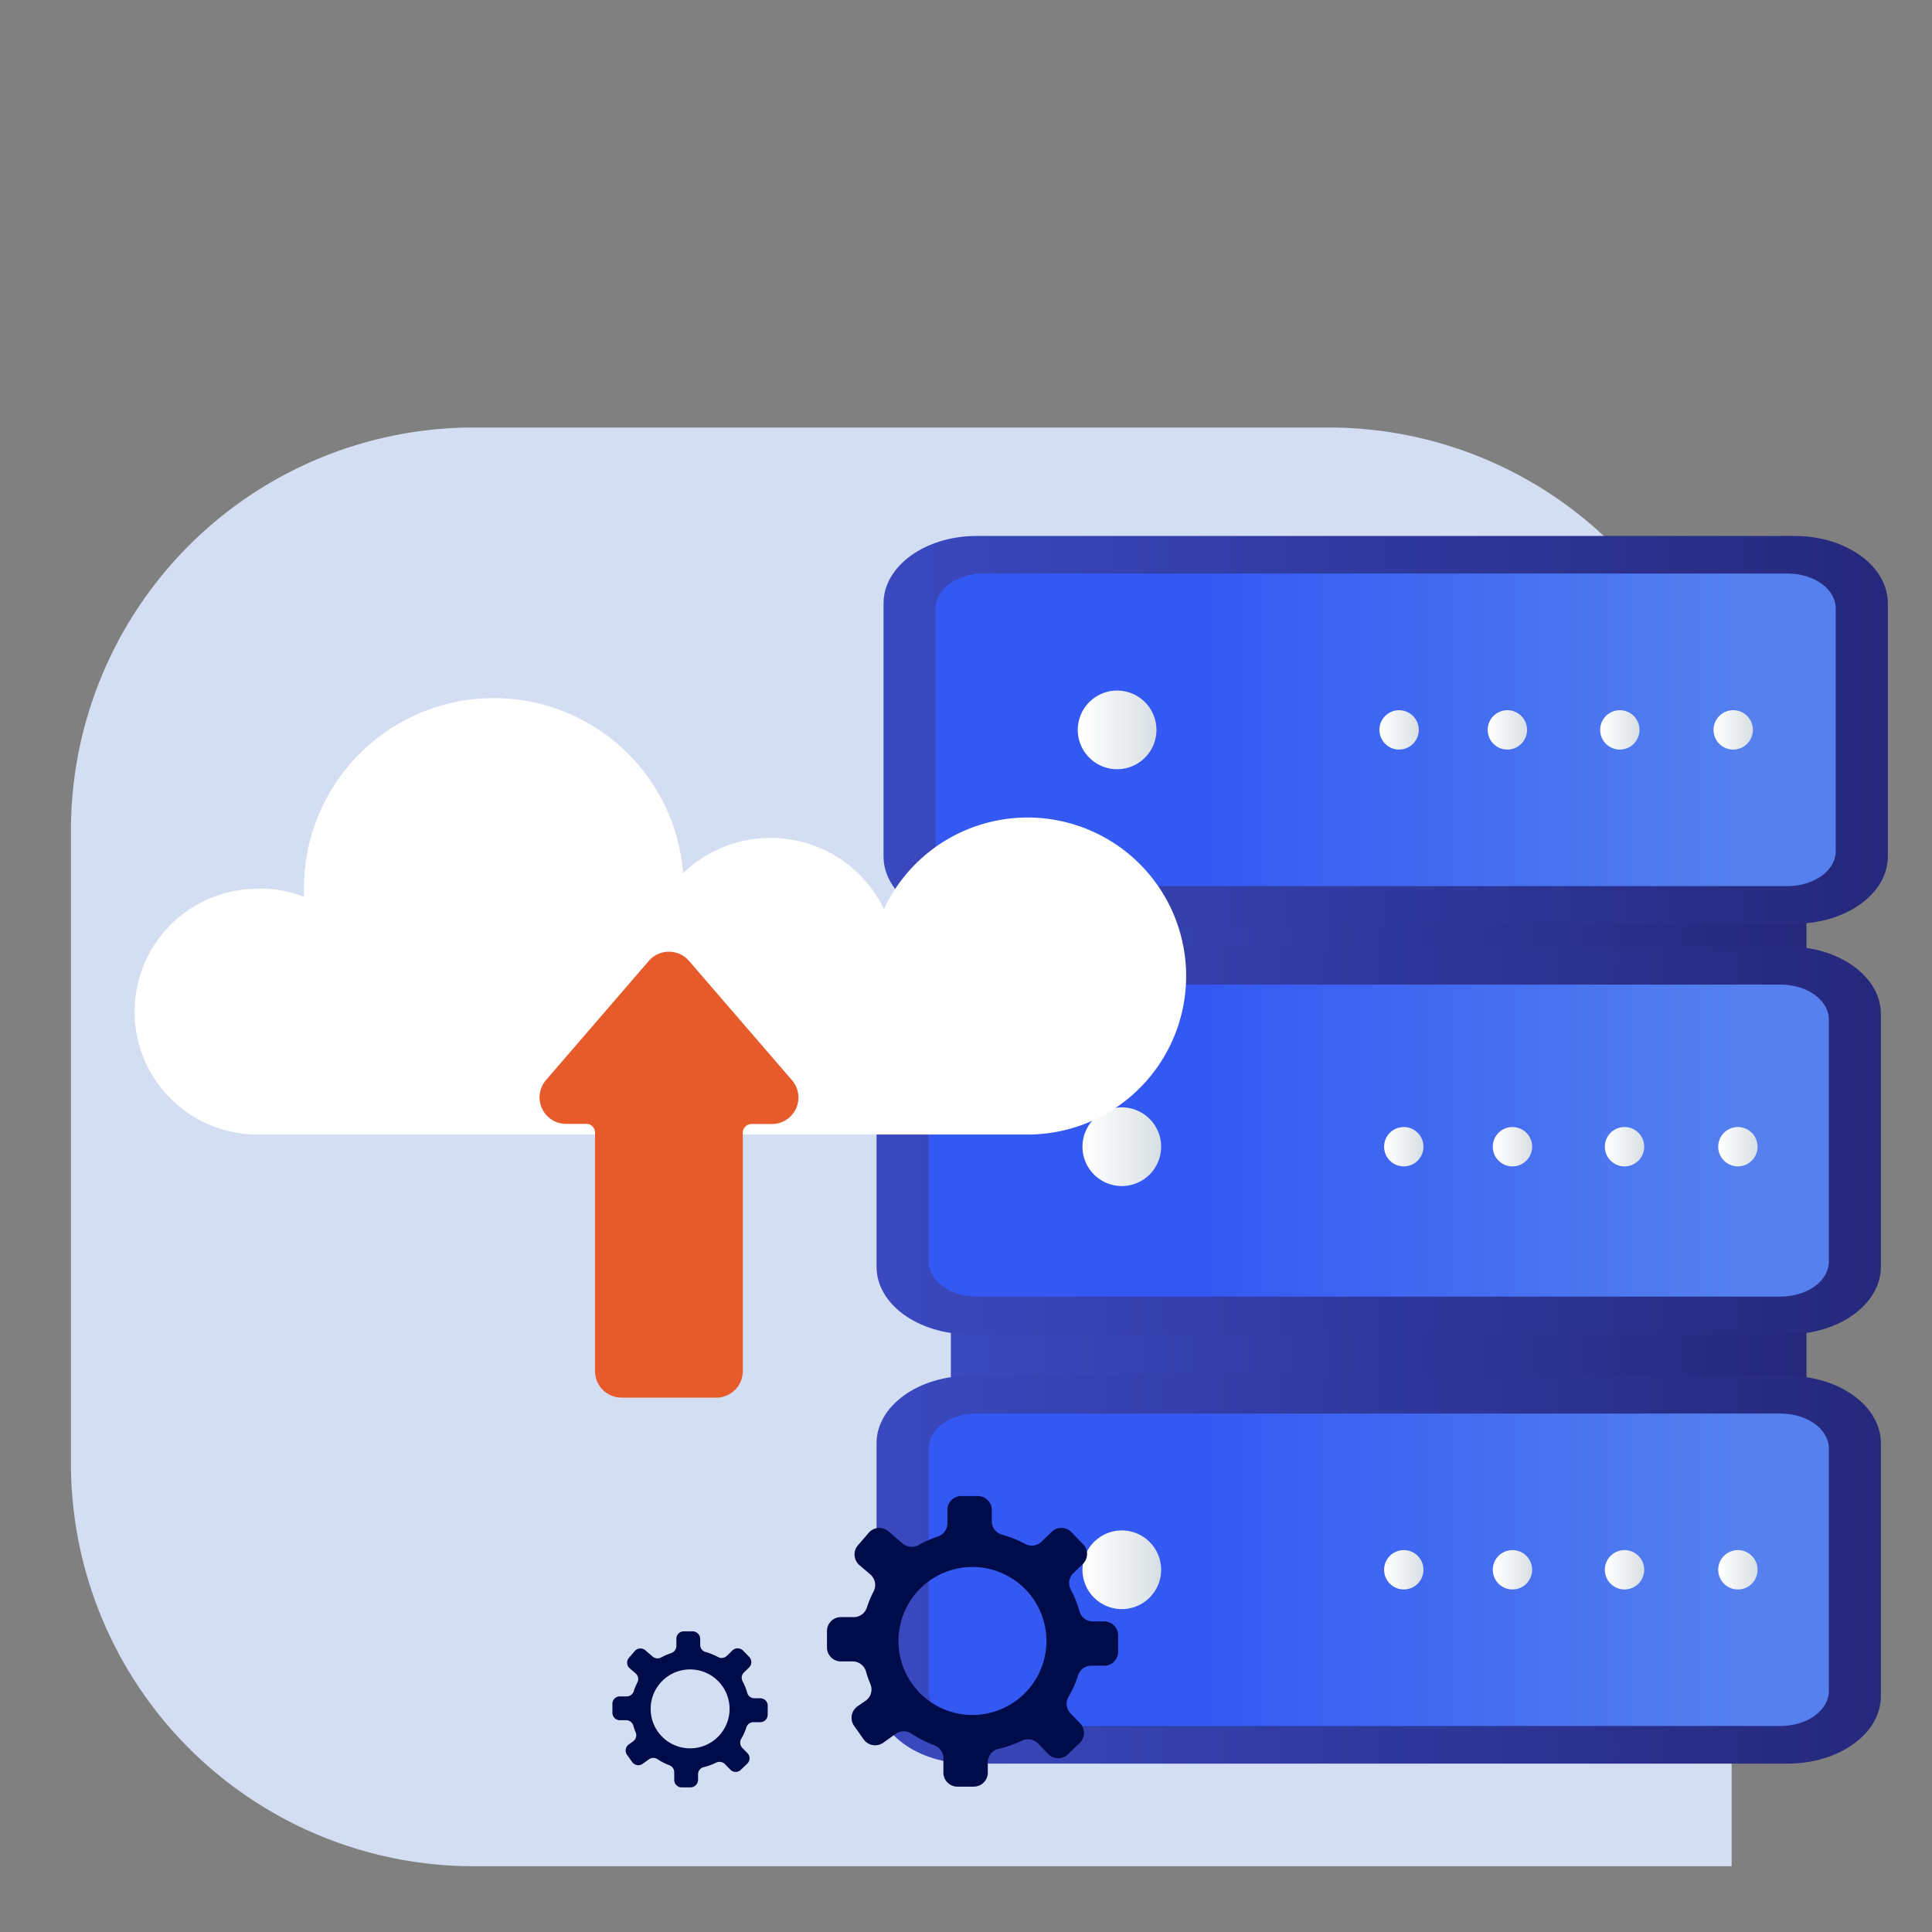 <svg id="Capa_1" data-name="Capa 1" xmlns="http://www.w3.org/2000/svg" xmlns:xlink="http://www.w3.org/1999/xlink" viewBox="0 0 235 235"><rect x="0" y="0" width="235" height="235" fill="#808080" stroke="none"/><defs><style>.cls-1,.cls-10,.cls-11,.cls-12,.cls-13,.cls-14,.cls-15,.cls-16,.cls-17,.cls-18,.cls-19,.cls-20,.cls-21,.cls-22,.cls-23,.cls-27{fill:none;}.cls-2{clip-path:url(#clip-path);}.cls-3{opacity:0.2;}.cls-4{fill:#407bff;}.cls-5{fill:#d3def2;}.cls-6{fill:url(#linear-gradient);}.cls-7{fill:url(#linear-gradient-2);}.cls-8{fill:url(#linear-gradient-3);}.cls-9{fill:url(#linear-gradient-4);}.cls-10,.cls-11,.cls-12,.cls-13,.cls-14,.cls-15,.cls-16,.cls-17,.cls-18,.cls-19,.cls-20,.cls-21,.cls-22,.cls-23,.cls-27{stroke-linecap:round;stroke-linejoin:round;}.cls-10,.cls-11,.cls-13,.cls-14,.cls-15,.cls-16,.cls-18,.cls-19,.cls-20,.cls-21,.cls-23,.cls-27{stroke-width:4.79px;}.cls-10{stroke:url(#linear-gradient-5);}.cls-11{stroke:url(#linear-gradient-6);}.cls-12,.cls-17,.cls-22{stroke-width:9.57px;}.cls-12{stroke:url(#linear-gradient-7);}.cls-13{stroke:url(#linear-gradient-8);}.cls-14{stroke:url(#linear-gradient-9);}.cls-15{stroke:url(#linear-gradient-10);}.cls-16{stroke:url(#linear-gradient-11);}.cls-17{stroke:url(#linear-gradient-12);}.cls-18{stroke:url(#linear-gradient-13);}.cls-19{stroke:url(#linear-gradient-14);}.cls-20{stroke:url(#linear-gradient-15);}.cls-21{stroke:url(#linear-gradient-16);}.cls-22{stroke:url(#linear-gradient-17);}.cls-23{stroke:url(#linear-gradient-18);}.cls-24{fill:url(#linear-gradient-19);}.cls-25{fill:url(#linear-gradient-20);}.cls-26{fill:url(#linear-gradient-21);}.cls-27{stroke:url(#linear-gradient-22);}.cls-28{fill:#fff;}.cls-29{fill:#e75a2a;}.cls-30{fill:#000b49;}</style><clipPath id="clip-path"><path class="cls-1" d="M-229-11.88H-64.42A34.87,34.87,0,0,1-29.54,23V196.15A34.87,34.87,0,0,1-64.42,231H-229a34.87,34.87,0,0,1-34.87-34.87V23A34.88,34.88,0,0,1-229-11.88Z"/></clipPath><linearGradient id="linear-gradient" x1="115.66" y1="138.78" x2="219.73" y2="138.78" gradientUnits="userSpaceOnUse"><stop offset="0" stop-color="#3a49bf"/><stop offset="1" stop-color="#25287b"/></linearGradient><linearGradient id="linear-gradient-2" x1="110.63" y1="138.71" x2="226.46" y2="138.71" gradientUnits="userSpaceOnUse"><stop offset="0.31" stop-color="#3359f2"/><stop offset="0.87" stop-color="#5580ee"/></linearGradient><linearGradient id="linear-gradient-3" x1="110.63" y1="88.78" x2="226.46" y2="88.78" xlink:href="#linear-gradient-2"/><linearGradient id="linear-gradient-4" x1="110.63" y1="190.94" x2="226.46" y2="190.94" xlink:href="#linear-gradient-2"/><linearGradient id="linear-gradient-5" x1="208.42" y1="88.78" x2="213.21" y2="88.78" gradientUnits="userSpaceOnUse"><stop offset="0.06" stop-color="#fff"/><stop offset="1" stop-color="#d8dfe3"/></linearGradient><linearGradient id="linear-gradient-6" x1="194.63" y1="88.78" x2="199.42" y2="88.78" xlink:href="#linear-gradient-5"/><linearGradient id="linear-gradient-7" x1="131.09" y1="88.78" x2="140.66" y2="88.78" xlink:href="#linear-gradient-5"/><linearGradient id="linear-gradient-8" x1="167.78" y1="88.78" x2="172.57" y2="88.78" xlink:href="#linear-gradient-5"/><linearGradient id="linear-gradient-9" x1="209" y1="139.48" x2="213.79" y2="139.48" xlink:href="#linear-gradient-5"/><linearGradient id="linear-gradient-10" x1="195.21" y1="139.48" x2="200" y2="139.48" xlink:href="#linear-gradient-5"/><linearGradient id="linear-gradient-11" x1="181.58" y1="139.48" x2="186.37" y2="139.48" xlink:href="#linear-gradient-5"/><linearGradient id="linear-gradient-12" x1="131.66" y1="139.48" x2="141.24" y2="139.48" xlink:href="#linear-gradient-5"/><linearGradient id="linear-gradient-13" x1="168.36" y1="139.48" x2="173.14" y2="139.48" xlink:href="#linear-gradient-5"/><linearGradient id="linear-gradient-14" x1="209" y1="190.94" x2="213.79" y2="190.94" xlink:href="#linear-gradient-5"/><linearGradient id="linear-gradient-15" x1="195.21" y1="190.94" x2="200" y2="190.94" xlink:href="#linear-gradient-5"/><linearGradient id="linear-gradient-16" x1="181.58" y1="190.94" x2="186.37" y2="190.94" xlink:href="#linear-gradient-5"/><linearGradient id="linear-gradient-17" x1="131.66" y1="190.94" x2="141.24" y2="190.94" xlink:href="#linear-gradient-5"/><linearGradient id="linear-gradient-18" x1="168.36" y1="190.94" x2="173.14" y2="190.94" xlink:href="#linear-gradient-5"/><linearGradient id="linear-gradient-19" x1="107.47" y1="88.78" x2="229.63" y2="88.78" xlink:href="#linear-gradient"/><linearGradient id="linear-gradient-20" x1="106.62" y1="138.71" x2="228.78" y2="138.71" xlink:href="#linear-gradient"/><linearGradient id="linear-gradient-21" x1="106.62" y1="190.94" x2="228.78" y2="190.94" xlink:href="#linear-gradient"/><linearGradient id="linear-gradient-22" x1="180.96" y1="88.78" x2="185.74" y2="88.78" xlink:href="#linear-gradient-5"/></defs><title>iconos</title><g class="cls-2"><g class="cls-3"><polygon class="cls-4" points="71.14 176.68 -20.35 345.78 -111.84 176.68 71.14 176.68"/></g><path class="cls-4" d="M70.68,168.35H-111.38a8.36,8.36,0,0,0-8.33,8.33h0a8.36,8.36,0,0,0,8.33,8.34H70.68A8.36,8.36,0,0,0,79,176.68h0A8.36,8.36,0,0,0,70.68,168.35Z"/></g><path class="cls-5" d="M57.63,52h104a49,49,0,0,1,49,49V227a0,0,0,0,1,0,0h-153a49,49,0,0,1-49-49V101a49,49,0,0,1,49-49Z"/><g id="_Group_" data-name="&lt;Group&gt;"><rect id="_Path_" data-name="&lt;Path&gt;" class="cls-6" x="115.66" y="72.94" width="104.07" height="131.68"/><rect id="_Path_2" data-name="&lt;Path&gt;" class="cls-7" x="110.63" y="117.42" width="115.83" height="42.59" rx="1.81"/><rect id="_Path_3" data-name="&lt;Path&gt;" class="cls-8" x="110.63" y="67.48" width="115.83" height="42.59" rx="1.81"/><rect id="_Path_4" data-name="&lt;Path&gt;" class="cls-9" x="110.63" y="169.64" width="115.83" height="42.59" rx="1.81"/><line id="_Path_5" data-name="&lt;Path&gt;" class="cls-10" x1="210.82" y1="88.78" x2="210.82" y2="88.78"/><line id="_Path_6" data-name="&lt;Path&gt;" class="cls-11" x1="197.03" y1="88.78" x2="197.03" y2="88.78"/><line id="_Path_7" data-name="&lt;Path&gt;" class="cls-12" x1="135.88" y1="88.78" x2="135.88" y2="88.78"/><line id="_Path_8" data-name="&lt;Path&gt;" class="cls-13" x1="170.18" y1="88.78" x2="170.18" y2="88.78"/><line id="_Path_9" data-name="&lt;Path&gt;" class="cls-14" x1="211.39" y1="139.48" x2="211.39" y2="139.48"/><line id="_Path_10" data-name="&lt;Path&gt;" class="cls-15" x1="197.6" y1="139.48" x2="197.6" y2="139.48"/><line id="_Path_11" data-name="&lt;Path&gt;" class="cls-16" x1="183.97" y1="139.48" x2="183.97" y2="139.48"/><line id="_Path_12" data-name="&lt;Path&gt;" class="cls-17" x1="136.45" y1="139.48" x2="136.45" y2="139.48"/><line id="_Path_13" data-name="&lt;Path&gt;" class="cls-18" x1="170.75" y1="139.48" x2="170.75" y2="139.48"/><line id="_Path_14" data-name="&lt;Path&gt;" class="cls-19" x1="211.39" y1="190.94" x2="211.39" y2="190.94"/><line id="_Path_15" data-name="&lt;Path&gt;" class="cls-20" x1="197.6" y1="190.94" x2="197.6" y2="190.94"/><line id="_Path_16" data-name="&lt;Path&gt;" class="cls-21" x1="183.97" y1="190.94" x2="183.97" y2="190.94"/><line id="_Path_17" data-name="&lt;Path&gt;" class="cls-22" x1="136.45" y1="190.94" x2="136.45" y2="190.94"/><line id="_Path_18" data-name="&lt;Path&gt;" class="cls-23" x1="170.75" y1="190.94" x2="170.75" y2="190.94"/><g id="_Path_19" data-name="&lt;Path&gt;"><path id="_Path_20" data-name="&lt;Path&gt;" class="cls-24" d="M218.3,112.36H118.79c-6.25,0-11.32-3.67-11.32-8.19V73.39c0-4.53,5.07-8.2,11.32-8.2H218.3c6.26,0,11.33,3.67,11.33,8.2v30.78C229.63,108.69,224.56,112.36,218.3,112.36Zm-98.64-4.58h97.77c3.24,0,5.86-1.9,5.86-4.24V74c0-2.34-2.62-4.24-5.86-4.24H119.66c-3.23,0-5.86,1.9-5.86,4.24v29.52C113.8,105.88,116.43,107.78,119.66,107.78Z"/></g><g id="_Path_21" data-name="&lt;Path&gt;"><path id="_Path_22" data-name="&lt;Path&gt;" class="cls-25" d="M217.45,162.3H117.94c-6.25,0-11.32-3.67-11.32-8.2V123.32c0-4.52,5.07-8.19,11.32-8.19h99.51c6.26,0,11.33,3.67,11.33,8.19V154.1C228.78,158.63,223.71,162.3,217.45,162.3Zm-98.64-4.59h97.77c3.24,0,5.87-1.9,5.87-4.24V124c0-2.34-2.63-4.24-5.87-4.24H118.81c-3.23,0-5.86,1.9-5.86,4.24v29.52C113,155.81,115.58,157.71,118.81,157.71Z"/></g><g id="_Path_23" data-name="&lt;Path&gt;"><path id="_Path_24" data-name="&lt;Path&gt;" class="cls-26" d="M217.45,214.52H117.94c-6.25,0-11.32-3.67-11.32-8.19V175.55c0-4.53,5.07-8.2,11.32-8.2h99.51c6.26,0,11.33,3.67,11.33,8.2v30.78C228.78,210.85,223.71,214.52,217.45,214.52Zm-98.64-4.58h97.77c3.24,0,5.87-1.9,5.87-4.24V176.18c0-2.34-2.63-4.24-5.87-4.24H118.81c-3.23,0-5.86,1.9-5.86,4.24V205.7C113,208,115.58,209.94,118.81,209.94Z"/></g><line id="_Path_25" data-name="&lt;Path&gt;" class="cls-27" x1="183.35" y1="88.78" x2="183.35" y2="88.78"/></g><path id="_Path_26" data-name="&lt;Path&gt;" class="cls-28" d="M31.71,108.08a14.85,14.85,0,0,1,5.27,1c0-.32,0-.64,0-1a23.09,23.09,0,0,1,46.11-1.87,15.32,15.32,0,0,1,24.43,4.37A19.28,19.28,0,1,1,125,138H31.71a14.95,14.95,0,1,1,0-29.89Z"/><path id="_Path_27" data-name="&lt;Path&gt;" class="cls-29" d="M96.33,131.39,83.8,116.87a3.23,3.23,0,0,0-4.87,0L66.4,131.39a3.22,3.22,0,0,0,2.43,5.31h2.48a1.07,1.07,0,0,1,1.07,1.06v29A3.22,3.22,0,0,0,75.59,170H87.14a3.22,3.22,0,0,0,3.21-3.22v-29a1.07,1.07,0,0,1,1.07-1.06h2.47A3.22,3.22,0,0,0,96.33,131.39Z"/><path id="_Path_28" data-name="&lt;Path&gt;" class="cls-30" d="M134.38,197.22l-1.47,0a1.67,1.67,0,0,1-1.6-1.2,13,13,0,0,0-1.07-2.68,1.67,1.67,0,0,1,.33-2l1.16-1.12a1.7,1.7,0,0,0,0-2.4l-1.4-1.45a1.69,1.69,0,0,0-2.4-.05l-1.23,1.19a1.7,1.7,0,0,1-2,.29,13.36,13.36,0,0,0-2.85-1.14,1.68,1.68,0,0,1-1.21-1.66l0-1.3a1.7,1.7,0,0,0-1.67-1.73l-2,0a1.7,1.7,0,0,0-1.73,1.67l0,1.68a1.73,1.73,0,0,1-1.2,1.59,14,14,0,0,0-2.27,1,1.72,1.72,0,0,1-2-.18l-1.7-1.47a1.71,1.71,0,0,0-2.4.18l-1.32,1.53a1.71,1.71,0,0,0,.18,2.4l1.33,1.14a1.69,1.69,0,0,1,.41,2.05,13,13,0,0,0-.84,2,1.67,1.67,0,0,1-1.64,1.14l-1.47,0a1.69,1.69,0,0,0-1.73,1.66l0,2a1.7,1.7,0,0,0,1.67,1.73l1.46,0a1.68,1.68,0,0,1,1.61,1.21,14.6,14.6,0,0,0,.55,1.57,1.67,1.67,0,0,1-.59,2l-1,.69a1.71,1.71,0,0,0-.4,2.37l1.17,1.65a1.71,1.71,0,0,0,2.37.4l1.5-1.07a1.72,1.72,0,0,1,2,0,13.62,13.62,0,0,0,2.69,1.37,1.7,1.7,0,0,1,1.13,1.63l0,1.68a1.71,1.71,0,0,0,1.67,1.73l2,0a1.71,1.71,0,0,0,1.73-1.67l0-1.31a1.68,1.68,0,0,1,1.27-1.61,13.79,13.79,0,0,0,2.87-1,1.73,1.73,0,0,1,2,.36l1.2,1.25a1.69,1.69,0,0,0,2.4.05l1.46-1.4a1.71,1.71,0,0,0,0-2.41l-1.13-1.17a1.68,1.68,0,0,1-.26-2,12.45,12.45,0,0,0,1.18-2.66,1.69,1.69,0,0,1,1.64-1.14l1.48,0A1.7,1.7,0,0,0,136,201l0-2A1.7,1.7,0,0,0,134.38,197.22ZM118.16,208.6a9,9,0,1,1,9.12-8.8A9,9,0,0,1,118.16,208.6Z"/><path id="_Path_29" data-name="&lt;Path&gt;" class="cls-30" d="M92.55,206.57l-.79,0a.89.89,0,0,1-.86-.64,7.23,7.23,0,0,0-.58-1.44.9.9,0,0,1,.18-1.07l.62-.6a.91.91,0,0,0,0-1.29l-.75-.77a.92.92,0,0,0-1.29,0l-.66.64a.91.91,0,0,1-1.07.16,7.32,7.32,0,0,0-1.53-.62.9.9,0,0,1-.65-.88l0-.7a.93.93,0,0,0-.9-.93l-1.08,0a.9.9,0,0,0-.92.9l0,.9a.93.93,0,0,1-.64.85,7.37,7.37,0,0,0-1.22.53.92.92,0,0,1-1-.09l-.92-.79a.91.91,0,0,0-1.28.1l-.71.82a.91.91,0,0,0,.1,1.28l.71.61a.9.9,0,0,1,.22,1.1,6.94,6.94,0,0,0-.45,1.09.89.89,0,0,1-.88.61h-.79a.9.9,0,0,0-.92.89l0,1.08a.91.91,0,0,0,.89.93l.79,0a.9.9,0,0,1,.86.64,7.55,7.55,0,0,0,.29.84.91.91,0,0,1-.31,1.09l-.52.37a.91.91,0,0,0-.22,1.27l.63.88a.9.9,0,0,0,1.27.21l.8-.57a.94.94,0,0,1,1,0,6.68,6.68,0,0,0,1.43.74.9.9,0,0,1,.61.87v.9a.91.91,0,0,0,.89.93l1.08,0a.93.93,0,0,0,.93-.9v-.7a.89.89,0,0,1,.68-.86,7.25,7.25,0,0,0,1.54-.56.93.93,0,0,1,1.06.2l.65.67a.91.91,0,0,0,1.29,0l.77-.75a.89.89,0,0,0,0-1.28l-.61-.63a.91.91,0,0,1-.14-1.08,7,7,0,0,0,.64-1.42.9.9,0,0,1,.87-.62l.79,0a.91.91,0,0,0,.93-.89l0-1.09A.9.9,0,0,0,92.55,206.57Zm-8.69,6.09A4.8,4.8,0,1,1,88.74,208,4.8,4.8,0,0,1,83.86,212.66Z"/></svg>